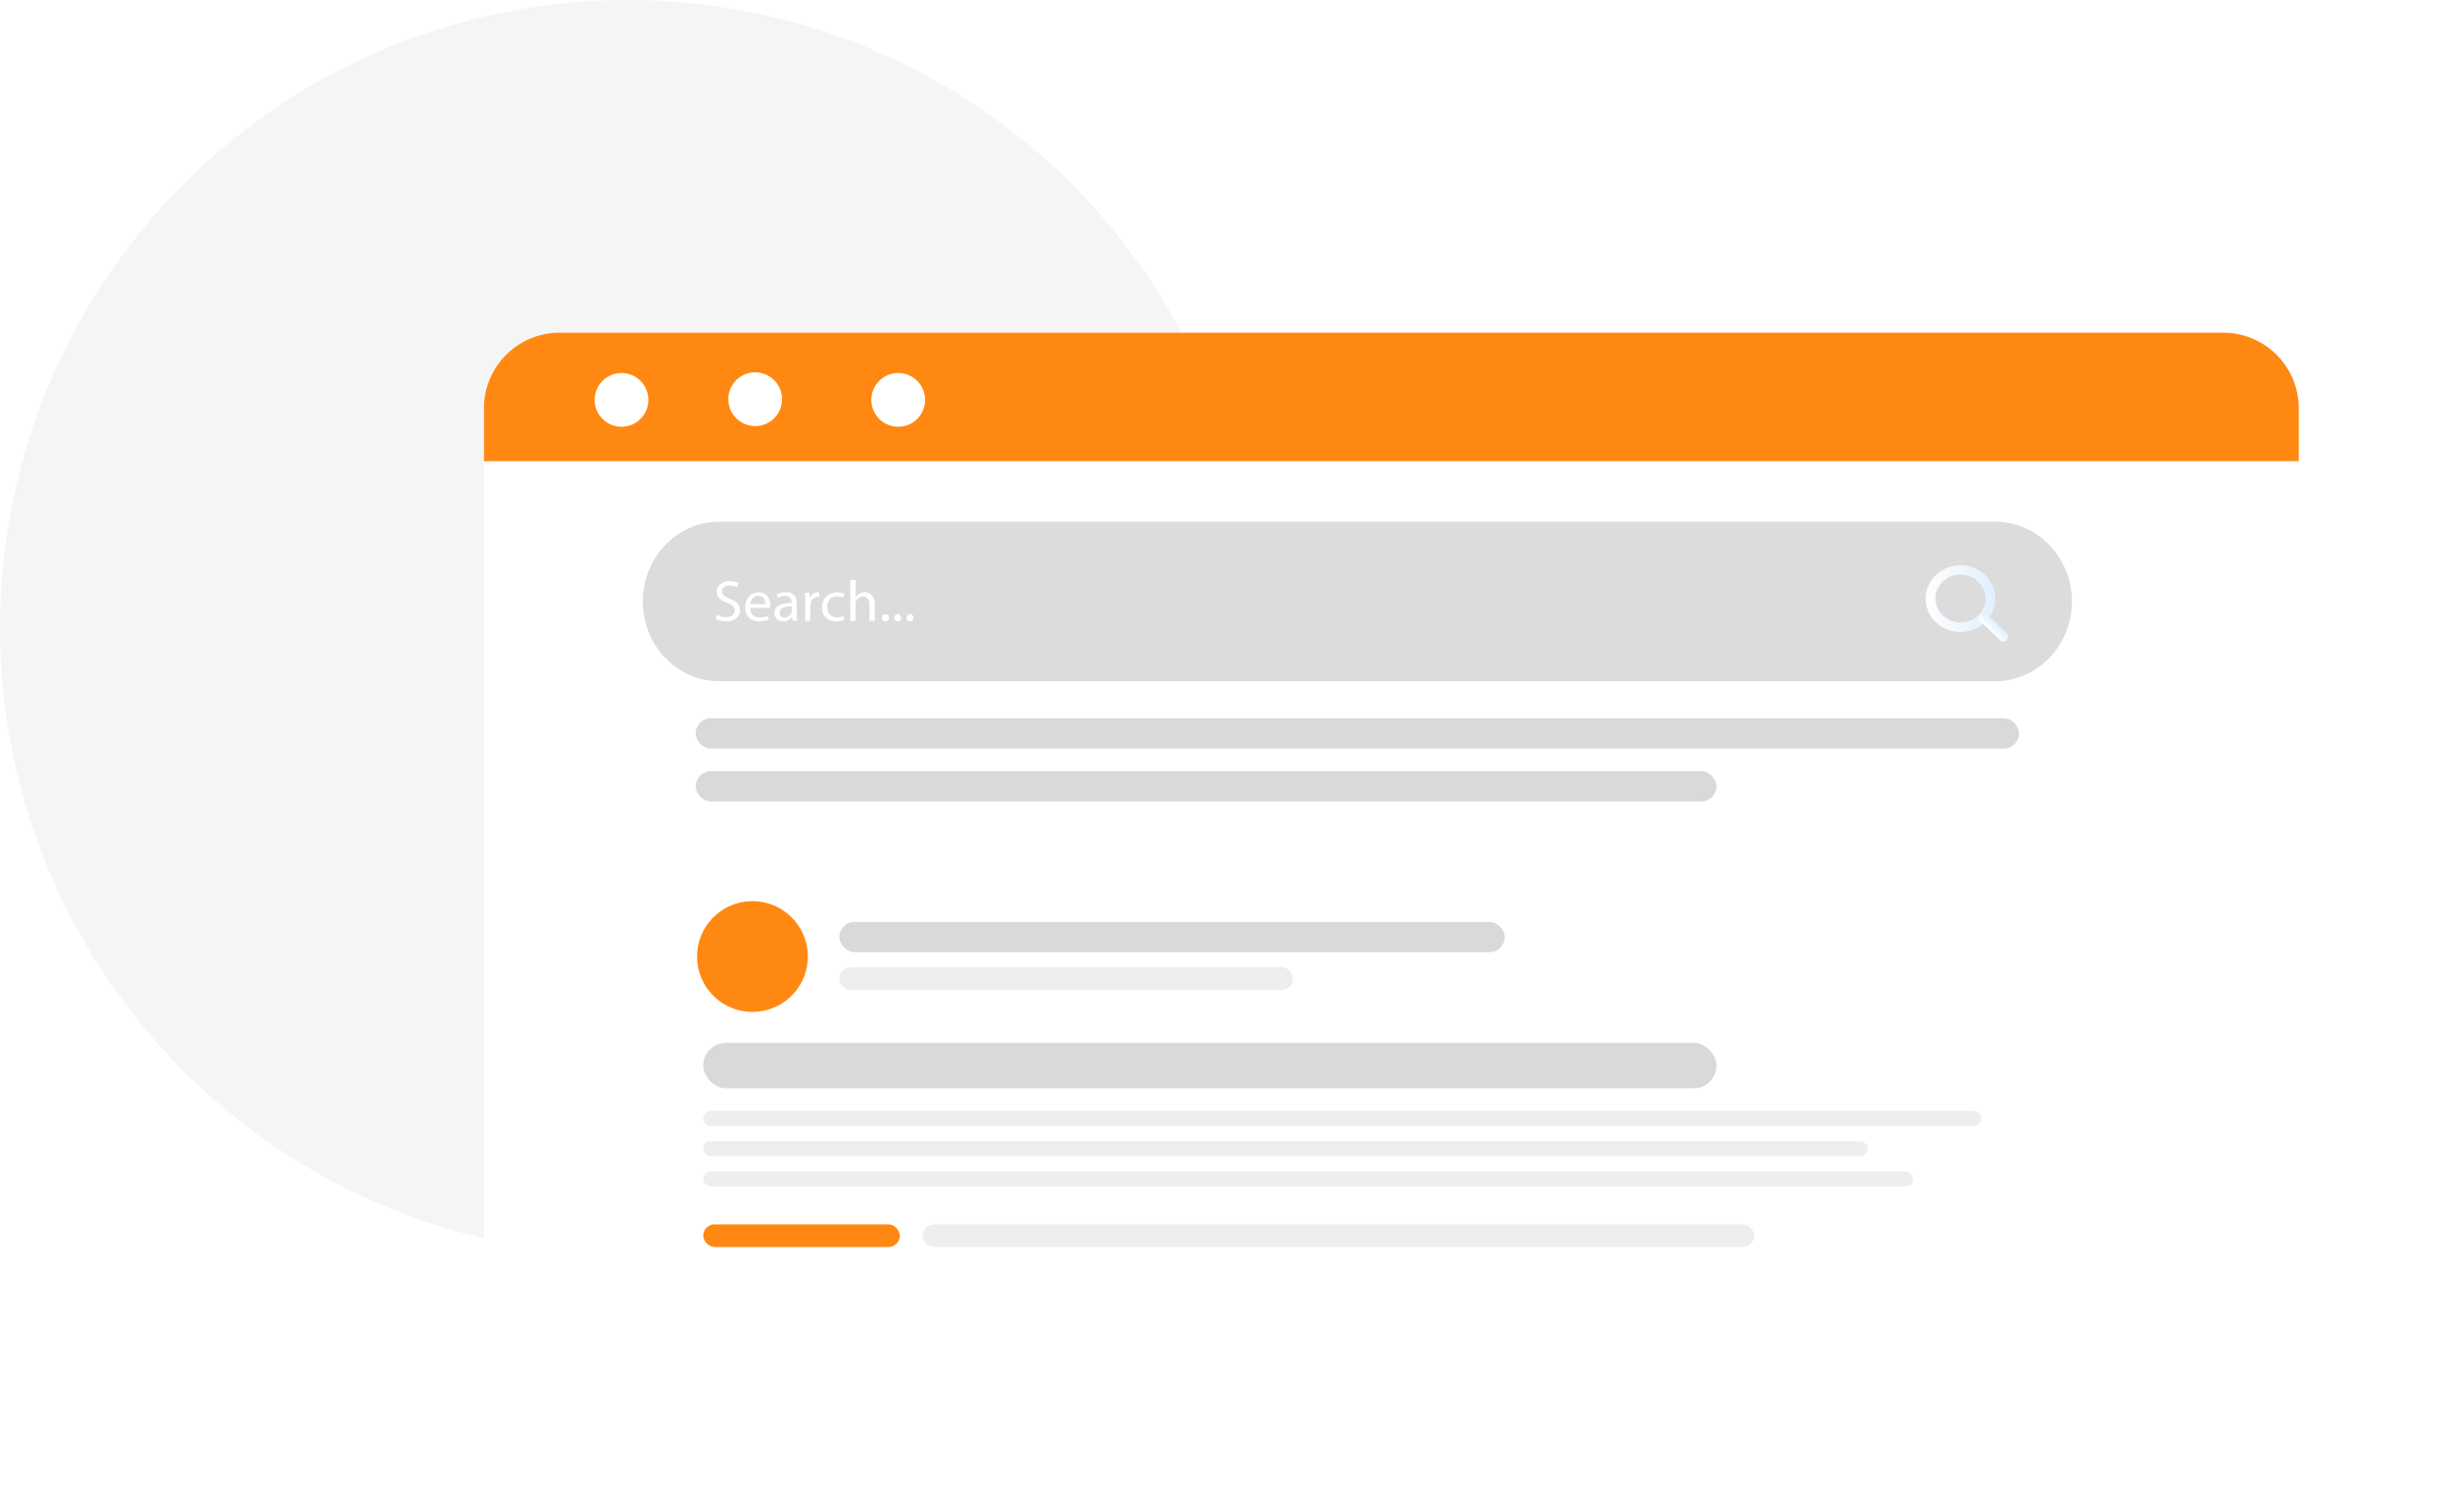 <svg width="324" height="200" viewBox="0 0 324 200" fill="none" xmlns="http://www.w3.org/2000/svg">
<circle cx="83" cy="83" r="83" fill="#F5F5F5"/>
<g filter="url(#filter0_d_5204_126929)">
<rect x="60" y="40" width="240" height="140" rx="10" fill="white"/>
<path d="M60 50C60 44.477 64.477 40 70 40H290C295.523 40 300 44.477 300 50V57H60V50Z" fill="#FF8813"/>
<path d="M81.744 48.888C81.744 50.853 80.151 52.443 78.188 52.443C76.225 52.443 74.633 50.851 74.633 48.888C74.633 46.924 76.225 45.332 78.188 45.332C80.151 45.332 81.744 46.924 81.744 48.888Z" fill="white"/>
<path d="M95.96 52.352C97.923 52.302 99.474 50.671 99.425 48.708C99.375 46.745 97.744 45.193 95.781 45.243C93.818 45.292 92.267 46.923 92.316 48.886C92.365 50.849 93.997 52.401 95.96 52.352Z" fill="white"/>
<path d="M118.342 48.888C118.342 50.853 116.749 52.443 114.786 52.443C112.823 52.443 111.23 50.851 111.23 48.888C111.23 46.924 112.823 45.332 114.786 45.332C116.749 45.332 118.342 46.924 118.342 48.888Z" fill="white"/>
</g>
<path d="M95.121 69.643H263.881C269.117 69.643 273.373 74.079 273.373 79.537C273.373 84.995 269.117 89.431 263.881 89.431H95.121C89.885 89.431 85.629 84.995 85.629 79.537C85.629 74.079 89.885 69.643 95.121 69.643Z" fill="#DCDCDC"/>
<path d="M263.88 90.098H95.12C89.533 90.098 85 85.36 85 79.549C85 73.738 89.545 69 95.12 69H263.88C269.467 69 274 73.738 274 79.549C274 85.36 269.455 90.098 263.88 90.098ZM95.12 70.296C90.236 70.296 86.256 74.445 86.256 79.536C86.256 84.627 90.236 88.776 95.12 88.776H263.88C268.764 88.776 272.744 84.627 272.744 79.536C272.744 74.445 268.764 70.296 263.88 70.296H95.12Z" fill="#DCDCDC"/>
<path d="M259.271 83.588C256.718 83.588 254.66 81.604 254.66 79.171C254.66 76.738 256.731 74.754 259.271 74.754C261.811 74.754 263.882 76.738 263.882 79.171C263.882 81.604 261.811 83.588 259.271 83.588ZM259.271 75.989C257.448 75.989 255.963 77.412 255.963 79.158C255.963 80.905 257.448 82.328 259.271 82.328C261.095 82.328 262.58 80.905 262.58 79.158C262.58 77.412 261.095 75.989 259.271 75.989Z" fill="url(#paint0_linear_5204_126929)"/>
<path d="M264.926 84.825C264.756 84.825 264.587 84.762 264.47 84.637L261.891 82.167C261.63 81.917 261.63 81.531 261.891 81.281C262.151 81.031 262.555 81.031 262.816 81.281L265.395 83.751C265.655 84.001 265.655 84.388 265.395 84.637C265.264 84.762 265.095 84.825 264.939 84.825H264.926Z" fill="url(#paint1_linear_5204_126929)"/>
<path d="M94.837 81.29C95.137 81.468 95.593 81.621 96.062 81.621C96.752 81.621 97.169 81.265 97.169 80.743C97.169 80.26 96.882 79.993 96.179 79.726C95.319 79.434 94.785 78.989 94.785 78.264C94.785 77.463 95.463 76.865 96.492 76.865C97.026 76.865 97.416 76.992 97.651 77.12L97.469 77.666C97.299 77.577 96.948 77.425 96.466 77.425C95.749 77.425 95.476 77.844 95.476 78.2C95.476 78.683 95.801 78.912 96.518 79.192C97.403 79.523 97.859 79.942 97.859 80.705C97.859 81.493 97.26 82.18 96.01 82.18C95.502 82.18 94.942 82.04 94.668 81.85L94.837 81.29Z" fill="white"/>
<path d="M99.19 80.376C99.203 81.279 99.803 81.66 100.493 81.66C100.988 81.66 101.288 81.571 101.535 81.47L101.652 81.953C101.405 82.055 101.001 82.182 100.402 82.182C99.243 82.182 98.539 81.432 98.539 80.325C98.539 79.219 99.216 78.342 100.311 78.342C101.548 78.342 101.874 79.397 101.874 80.084C101.874 80.224 101.861 80.325 101.848 80.402H99.19V80.376ZM101.209 79.893C101.209 79.461 101.027 78.799 100.258 78.799C99.568 78.799 99.255 79.423 99.203 79.893H101.209Z" fill="white"/>
<path d="M104.811 82.095L104.759 81.624H104.733C104.524 81.917 104.12 82.171 103.573 82.171C102.805 82.171 102.414 81.65 102.414 81.116C102.414 80.226 103.222 79.742 104.694 79.742V79.666C104.694 79.361 104.602 78.814 103.834 78.814C103.482 78.814 103.117 78.916 102.857 79.094L102.701 78.649C103.013 78.445 103.469 78.318 103.938 78.318C105.097 78.318 105.371 79.094 105.371 79.831V81.217C105.371 81.535 105.384 81.853 105.436 82.108H104.811V82.095ZM104.707 80.213C103.951 80.2 103.104 80.327 103.104 81.039C103.104 81.472 103.404 81.675 103.756 81.675C104.251 81.675 104.563 81.37 104.668 81.052C104.694 80.989 104.707 80.912 104.707 80.836V80.2V80.213Z" fill="white"/>
<path d="M106.483 79.564C106.483 79.132 106.483 78.763 106.457 78.407H107.056L107.082 79.132H107.108C107.278 78.636 107.694 78.318 108.15 78.318C108.229 78.318 108.281 78.318 108.346 78.344V78.98C108.281 78.967 108.202 78.954 108.111 78.954C107.629 78.954 107.278 79.31 107.186 79.819C107.173 79.908 107.16 80.022 107.16 80.137V82.108H106.483V79.564Z" fill="white"/>
<path d="M111.665 81.966C111.483 82.055 111.092 82.182 110.584 82.182C109.438 82.182 108.695 81.432 108.695 80.3C108.695 79.168 109.49 78.342 110.727 78.342C111.131 78.342 111.496 78.444 111.678 78.532L111.522 79.054C111.353 78.965 111.105 78.876 110.727 78.876C109.855 78.876 109.386 79.499 109.386 80.275C109.386 81.126 109.946 81.66 110.701 81.66C111.092 81.66 111.353 81.559 111.548 81.482L111.665 81.991V81.966Z" fill="white"/>
<path d="M112.462 76.689H113.153V78.991H113.166C113.27 78.8 113.452 78.635 113.661 78.52C113.869 78.406 114.103 78.33 114.364 78.33C114.872 78.33 115.68 78.635 115.68 79.906V82.106H114.989V79.983C114.989 79.385 114.768 78.889 114.117 78.889C113.674 78.889 113.322 79.194 113.192 79.563C113.153 79.652 113.14 79.754 113.14 79.881V82.106H112.449V76.689H112.462Z" fill="white"/>
<path d="M116.641 81.698C116.641 81.418 116.836 81.215 117.11 81.215C117.383 81.215 117.565 81.418 117.565 81.698C117.565 81.978 117.383 82.181 117.097 82.181C116.823 82.181 116.641 81.978 116.641 81.698Z" fill="white"/>
<path d="M118.258 81.698C118.258 81.418 118.453 81.215 118.727 81.215C119 81.215 119.183 81.418 119.183 81.698C119.183 81.978 119 82.181 118.714 82.181C118.44 82.181 118.258 81.978 118.258 81.698Z" fill="white"/>
<path d="M119.875 81.698C119.875 81.418 120.07 81.215 120.344 81.215C120.617 81.215 120.8 81.418 120.8 81.698C120.8 81.978 120.617 82.181 120.331 82.181C120.057 82.181 119.875 81.978 119.875 81.698Z" fill="white"/>
<rect x="92" y="95" width="175" height="4" rx="2" fill="#D9D9D9"/>
<path d="M99.693 133.834C103.739 133.732 106.936 130.37 106.834 126.325C106.732 122.279 103.37 119.082 99.325 119.184C95.279 119.286 92.082 122.648 92.184 126.693C92.286 130.738 95.648 133.936 99.693 133.834Z" fill="#FF8813"/>
<rect x="111" y="121.928" width="88" height="4" rx="2" fill="#D9D9D9"/>
<rect x="93" y="137.928" width="134" height="6" rx="3" fill="#D9D9D9"/>
<rect x="111" y="127.928" width="60" height="3" rx="1.5" fill="#EEEEEE"/>
<rect x="93" y="161.928" width="26" height="3" rx="1.5" fill="#FF8813"/>
<rect x="122" y="161.928" width="110" height="3" rx="1.5" fill="#EEEEEE"/>
<rect x="93" y="146.928" width="169" height="2" rx="1" fill="#EEEEEE"/>
<rect x="93" y="150.928" width="154" height="2" rx="1" fill="#EEEEEE"/>
<rect x="93" y="154.928" width="160" height="2" rx="1" fill="#EEEEEE"/>
<rect x="92" y="102" width="135" height="4" rx="2" fill="#D9D9D9"/>
<defs>
<filter id="filter0_d_5204_126929" x="44" y="24" width="280" height="180" filterUnits="userSpaceOnUse" color-interpolation-filters="sRGB">
<feFlood flood-opacity="0" result="BackgroundImageFix"/>
<feColorMatrix in="SourceAlpha" type="matrix" values="0 0 0 0 0 0 0 0 0 0 0 0 0 0 0 0 0 0 127 0" result="hardAlpha"/>
<feOffset dx="4" dy="4"/>
<feGaussianBlur stdDeviation="10"/>
<feComposite in2="hardAlpha" operator="out"/>
<feColorMatrix type="matrix" values="0 0 0 0 0 0 0 0 0 0 0 0 0 0 0 0 0 0 0.25 0"/>
<feBlend mode="normal" in2="BackgroundImageFix" result="effect1_dropShadow_5204_126929"/>
<feBlend mode="normal" in="SourceGraphic" in2="effect1_dropShadow_5204_126929" result="shape"/>
</filter>
<linearGradient id="paint0_linear_5204_126929" x1="254.647" y1="79.171" x2="263.882" y2="79.171" gradientUnits="userSpaceOnUse">
<stop stop-color="white"/>
<stop offset="1" stop-color="#E0EFFF"/>
</linearGradient>
<linearGradient id="paint1_linear_5204_126929" x1="263.186" y1="83.408" x2="264.067" y2="82.488" gradientUnits="userSpaceOnUse">
<stop stop-color="white"/>
<stop offset="1" stop-color="#E0EFFF"/>
</linearGradient>
</defs>
</svg>
